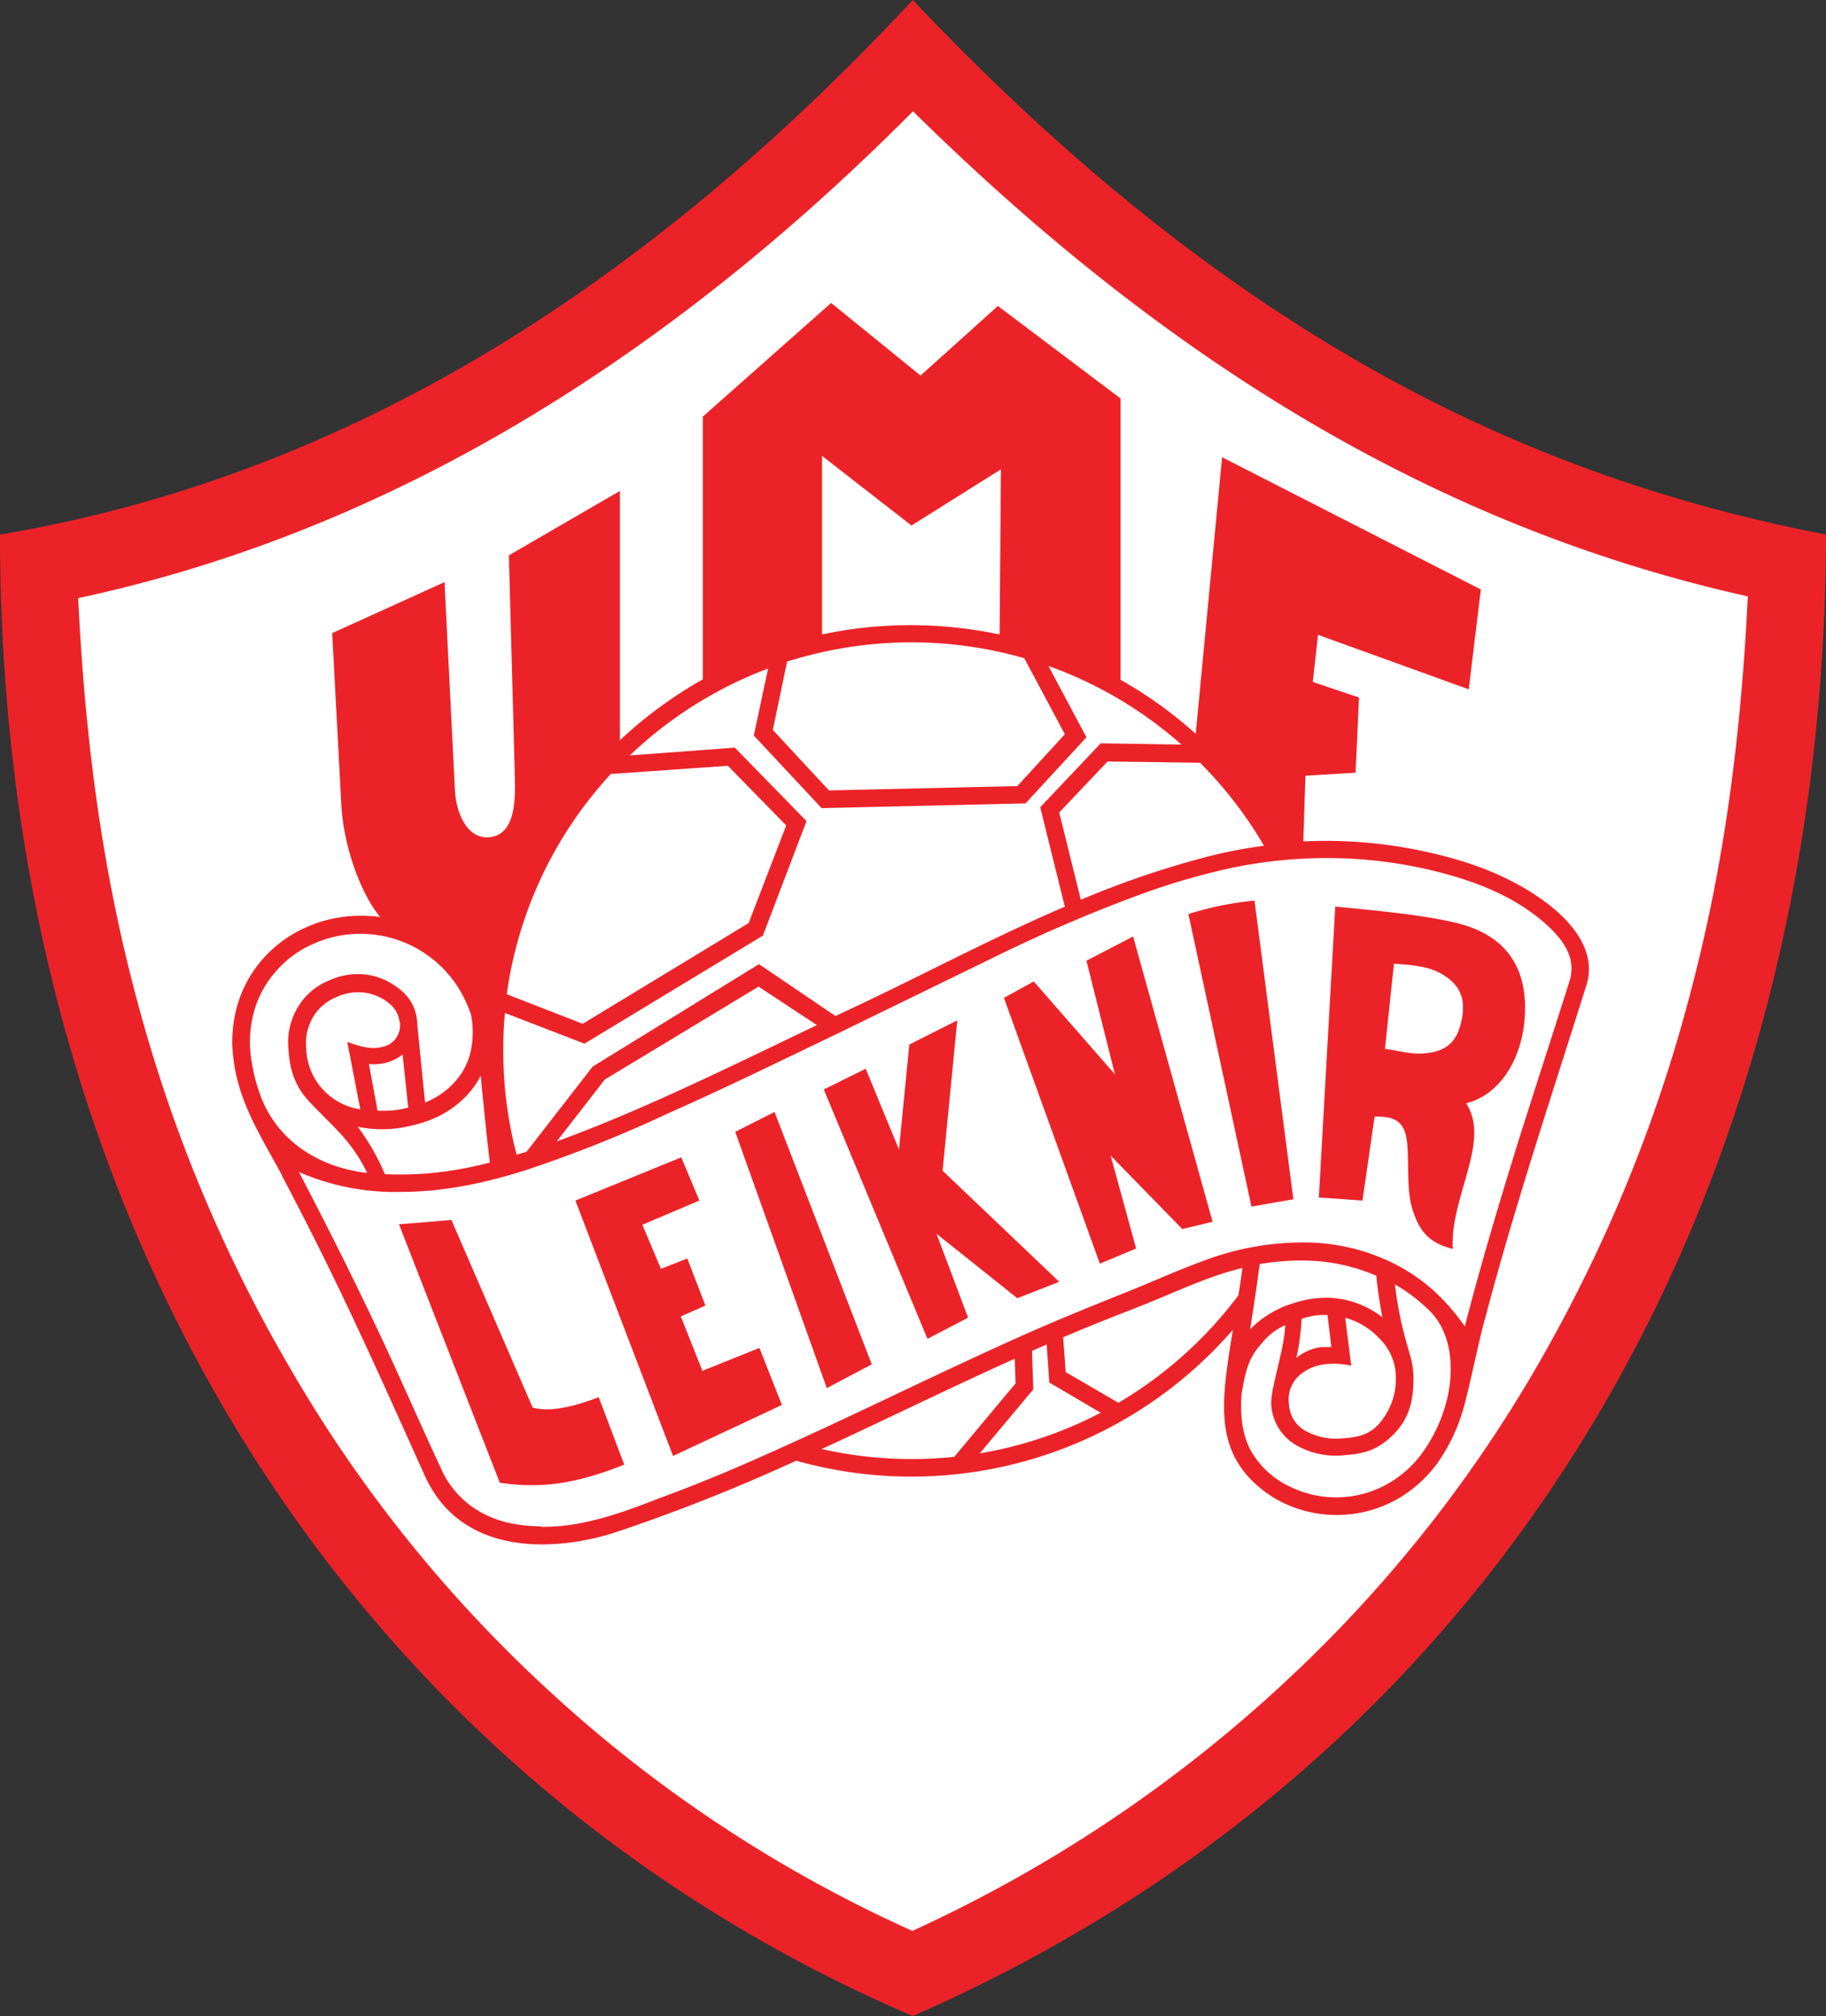 <svg xmlns="http://www.w3.org/2000/svg" viewBox="0 0 422.7 466.5"><rect x="0" y="0" width="422.7" height="466.5" fill="#333333" stroke="none"/><title>leiknirf</title><path d="M77.1,195.5C148,183.5,215,146.3,279.6,76.9c72.7,76.8,138.8,106.2,202.6,118.5-.4,147.2-71.3,270.9-202.6,328.4C158.8,472.2,77.1,353.1,77.1,195.5Z" transform="translate(-67.3 -65.2)" fill="#fff" fill-rule="evenodd"/><path d="M67.3,188.9c73.9-12.4,143.9-51.4,211.3-123.7C354.4,145.3,423.5,176,490,188.9c-.4,153.6-74.4,282.8-211.4,342.8C152.5,477.7,67.3,353.4,67.3,188.9Zm211.3-98c54.7,53.9,117,95.3,193.3,112.3-1.5,30.9-5.2,61.1-13.1,91a345.3,345.3,0,0,1-32.4,81.3,313.9,313.9,0,0,1-59.7,77.1,324.6,324.6,0,0,1-88.2,59.4A313.6,313.6,0,0,1,195,457a316.5,316.5,0,0,1-60.6-75.3,342,342,0,0,1-34.6-82.2c-8.8-31.7-12.8-63-14.4-95.9h0c74-15.8,138.2-57.3,193.2-112.6Z" transform="translate(-67.3 -65.2)" fill="#eb2329" fill-rule="evenodd"/><path d="M132.6,337.3c12,22.8,18.9,37.9,33,69.3,8.8,19.5,31.4,17.3,44.1,13.2a416.6,416.6,0,0,0,41.9-16.6,98.5,98.5,0,0,0,101.1-30.3c-2.6,16.2-4.7,27.9,6.8,37s30.4,8.1,40.8-6.5a42.1,42.1,0,0,0,6.1-13.5c1.7-6.5,2.9-13.1,4.7-19.7,7.1-26.7,14.7-49.3,23.3-76.6,4.5-12.8-12.9-24.1-27.6-28.8a108.2,108.2,0,0,0-37.8-4.9l.5-15.2,11.6-.7.8-17.4-10.7-3.6,1.2-10.9,34.9,12.6,2.8-23.1L350.2,171l-6.1,64a98.9,98.9,0,0,0-17.4-12.5V157.4L298.3,136l-17.9,16.1-20.7-16.8L230,161.6v60.8a98.9,98.9,0,0,0-19.2,14.1V178.8l-25.7,14.9,1.4,52c.1,5.1-.1,12.4-5.6,13.2s-8.1-5.8-8.3-11.1l-2.4-47.9-26,11.8,2.1,39.5c.5,10,4.6,20.9,9,26.2a32.5,32.5,0,0,0-4.5-.3c-16.2,0-30.4,12.4-29.7,30.4a38.6,38.6,0,0,0,1.4,8.5c2.1,7.6,6.4,14.3,10.1,21.2Zm166-125.3a99.2,99.2,0,0,0-41,0V170.7l20.7,16.1,20.7-13-.3,38ZM257.5,400.5c15-6.9,29.8-14.2,44.7-20.9l.2,5.7-14.2,17a94.9,94.9,0,0,1-30.7-1.8Zm48.7-22.7,3.4-1.5.6,8.8,11.9,7a93.8,93.8,0,0,1-28,9.4l12.4-14.8-.3-8.9Zm7.3-3.2q7.3-3.1,14.8-6c10.2-3.9,17.9-7.9,26.6-10-.2,1.9-.6,4.1-.9,6.3a95,95,0,0,1-27.8,24.9l-12.2-7.1-.6-8.1Zm46.4-113.7a112.6,112.6,0,0,0-13,2.5,213.5,213.5,0,0,0-29.4,10l-5-20.2,11.2-11.8,21.4.3a94.8,94.8,0,0,1,14.8,19.2ZM313.8,275c-16.8,7.2-32.9,15.8-48.2,23l-4.9,2.3-17.7-12L204.5,312l-15.3,19.7-2.3.7a94.5,94.5,0,0,1-3.1-24c0-3,.1-5.9.4-8.8l18.4,7.1,41.3-25L254,255.2l-16.6-17L213.1,240a94.5,94.5,0,0,1,32-20.1l-3.3,15.5,15.7,16.8,47.2-1.1,14.1-15.3L310,219.3a94.4,94.4,0,0,1,30.8,18.2l-18.7-.3L308.1,252l5.7,23Zm-57.4,27.4c-19.2,9.2-40.8,19.9-60.2,26.9L207.3,315l35.6-21.5,13.5,8.9Zm-6.9-84.1-3.3,15.8,13,14,43.6-1,11-12-9.4-17.6a95,95,0,0,0-54.9.8Zm-64.8,77,17.5,6.8,38.4-23.3,8.7-22.6-13.5-13.8-27.1,1.9a94.1,94.1,0,0,0-24.1,51Zm183.9,75.1a53.2,53.2,0,0,1-1.2,9,11.6,11.6,0,0,1,5.8-2.5h2.3l-.9-7.4h-.1a14.3,14.3,0,0,0-5.9.9Zm-3.7,1.4a14.5,14.5,0,0,0-4.9,3.5l-1,1.2c-3,3.4-3.5,6.9-4.3,11.3h0c-.3,4.6,0,9.4,2.4,13.5a20.4,20.4,0,0,0,8.8,7.9,24.3,24.3,0,0,0,22-.3,25.4,25.4,0,0,0,9-8,36,36,0,0,0,5.3-11.6c1.6-6.4,1.7-15.7-4.5-21.3a37.9,37.9,0,0,0-7.5-5.6,93.4,93.4,0,0,0,1.7,9.7c.5,2.1,1.1,4.2,1.7,6.3a19.2,19.2,0,0,1,.9,6.6c-.1,4.9-1.3,8.9-4.8,12.3s-6.6,4.3-11,4.6a18.3,18.3,0,0,1-10.8-2,11.6,11.6,0,0,1-6.3-9.4c-.4-3.6,3.1-13.1,3.2-18.7Zm13.8-1.7,1.4,11.1c-3-.6-7.4-.9-10.7,1.3a7.5,7.5,0,0,0-3.7,7.7,7.4,7.4,0,0,0,4.2,6.3,14.7,14.7,0,0,0,8.5,1.5c2.9-.2,5.4-.7,7.5-2.7s4.4-5.9,4.5-10.3a12.7,12.7,0,0,0-3.7-10,16.9,16.9,0,0,0-8.1-4.9Zm8.6-.1c-.6-3.2-1.1-6.4-1.4-9.6a43.1,43.1,0,0,0-15.8-3.5,57.1,57.1,0,0,0-11.2.8c-.6,4.7-1.5,10.6-2.2,15.1h0a19,19,0,0,1,3.3-2.8,24,24,0,0,1,6.9-3.3,23.7,23.7,0,0,1,7.5-1.2,21.3,21.3,0,0,1,12.9,4.5ZM163.9,302.3l1.8,18a17.9,17.9,0,0,0,7-4.9,15,15,0,0,0,3.5-6.7,20.2,20.2,0,0,0,.1-8.8,29.2,29.2,0,0,0-2-4.6,26.8,26.8,0,0,0-34.7-11.6,24.3,24.3,0,0,0-8.8,6.7,23.4,23.4,0,0,0-5,10.1,26.1,26.1,0,0,0-.4,9.3,41.2,41.2,0,0,0,2.5,9.7c4.3,10.5,14.2,16,24.4,17.1-3.7-7.6-7.9-10.6-13.3-16.4-3.1-3.2-4.6-7-4.9-12a15.8,15.8,0,0,1,2.5-10.5,14.7,14.7,0,0,1,6.6-5.5,16.1,16.1,0,0,1,7.2-1.6,15,15,0,0,1,7.4,2.1c2.8,1.7,4.8,3.6,5.7,6.8a11.4,11.4,0,0,1,.4,2.8Zm-2.1,19.2-1.3-12.3a10.7,10.7,0,0,1-7.8,2.2l2,10.8a23.3,23.3,0,0,0,5.8-.4l1.2-.3Zm-2-19.8h0a6.3,6.3,0,0,0-2.4-4.3,11.1,11.1,0,0,0-7-2.6,12,12,0,0,0-5.4,1.2,11.3,11.3,0,0,0-4.9,4,12.2,12.2,0,0,0-1.9,8,14.7,14.7,0,0,0,2.7,7.9,14.9,14.9,0,0,0,9.8,6l-3-15.6c2.1.7,5.2,2,8.3,1.1a5,5,0,0,0,3.9-4.9,6,6,0,0,0,0-.7Zm-9.7,24.2a52.7,52.7,0,0,1,6.3,11,81.5,81.5,0,0,0,8.9-.1,84.3,84.3,0,0,0,15.4-2.6c-.7-5.6-1.3-11.9-1.9-17.7l-.2-2.4a20.3,20.3,0,0,1-4.6,5.9c-3.7,3.3-7.7,4.9-12.5,5.9a27.9,27.9,0,0,1-10.5.2Zm42.5,92.6a46.1,46.1,0,0,0,9.8-1c6-1.2,11.8-3.4,17.5-5.6,7.6-2.8,15-5.8,22.4-9.1,9.8-4.3,19.6-8.9,29.3-13.5s21.9-10.4,32.9-15.3c7.9-3.5,15.8-6.7,23.8-9.9,6-2.4,11.9-5.1,18-7.3a64.7,64.7,0,0,1,22.4-4.1,46.6,46.6,0,0,1,19.4,4c7.8,3.5,13.3,8.4,18.3,15.4,3.7-14.4,8-28.7,12.4-42.9,3.9-12.3,7.9-24.6,11.8-36.9,1.6-5-1-9-4.5-12.4-6.2-5.9-14-9.5-22.1-11.9a104.2,104.2,0,0,0-32.5-4.2,105.4,105.4,0,0,0-19.9,2.4,160,160,0,0,0-19.3,5.6,354.2,354.2,0,0,0-35.7,15.3l-35.3,17.2c-13.1,6.3-26.2,12.7-39.5,18.6A298.3,298.3,0,0,1,188.9,336c-9.5,3-18.9,5-28.9,5a55.5,55.5,0,0,1-23.5-4.6c6.8,13,13.9,27.2,20.1,40.5,4.3,9.3,8.4,18.7,12.7,27.9a21.4,21.4,0,0,0,7.5,9.2c4.8,3.3,10,4.3,15.8,4.4Z" transform="translate(-67.3 -65.2)" fill="#eb2329" fill-rule="evenodd"/><path d="M159.7,348.6,183,408.3c9.5,1.4,17.6.3,28.8-4.2l-5.9-15.6c-5.2,2-11.1,3.6-15.3,2.4l-18.8-43.4-12.2,1Z" transform="translate(-67.3 -65.2)" fill="#eb2329" fill-rule="evenodd"/><polygon points="133.2 277.8 155.8 336.9 181 325.1 175.8 311.9 162.6 317.2 157.6 304.6 163.3 302.1 159.1 291.2 153 293.6 148.7 283.4 161.9 277.8 157.7 267.8 133.2 277.8 133.2 277.8" fill="#eb2329" fill-rule="evenodd"/><polygon points="170.2 261.9 191.4 321.2 201.8 315.7 179.3 257.3 170.2 261.9 170.2 261.9" fill="#eb2329" fill-rule="evenodd"/><polygon points="190.7 252.1 214.7 309.8 224.1 304.9 216.8 285.5 235.5 300.4 245.2 296.6 218.2 270.9 221.6 236.1 210.5 241.7 208.1 266 200.4 247.3 190.7 252.1 190.7 252.1" fill="#eb2329" fill-rule="evenodd"/><polygon points="232.4 230.9 254.6 292.4 263 288.9 257.1 267.4 273.7 284.4 280.7 282.7 262.3 216.7 251.5 222.3 258.1 248.6 239.3 227.1 232.4 230.9 232.4 230.9" fill="#eb2329" fill-rule="evenodd"/><path d="M342.4,276.7,357,344.4l9.7-1.7-9-69.1a74.4,74.4,0,0,0-15.3,3.1Z" transform="translate(-67.3 -65.2)" fill="#eb2329" fill-rule="evenodd"/><path d="M376.4,274.9l-3.8,67.4,10.1.7,2.8-19.4c3.1-.1,6.4.2,7.3,4.5s-.1,11.8,1.4,16.7c1.9,6.4,4.9,8.2,9.4,9.4-.7-12,8.9-24.8,3.1-33.7,7.9-2,12.7-10.2,13.5-19.1s-1.5-19.1-15.6-22.6c-7.7-1.9-19.6-3-28.1-3.8ZM390,288.1l-2.1,19.8c3,.4,5.9,1.2,8.2,1.1,5.8-.2,8.4-2.5,9.5-7.5s-.2-8-3.7-10.4-7.8-2.6-11.9-2.9Z" transform="translate(-67.3 -65.2)" fill="#eb2329" fill-rule="evenodd"/></svg>